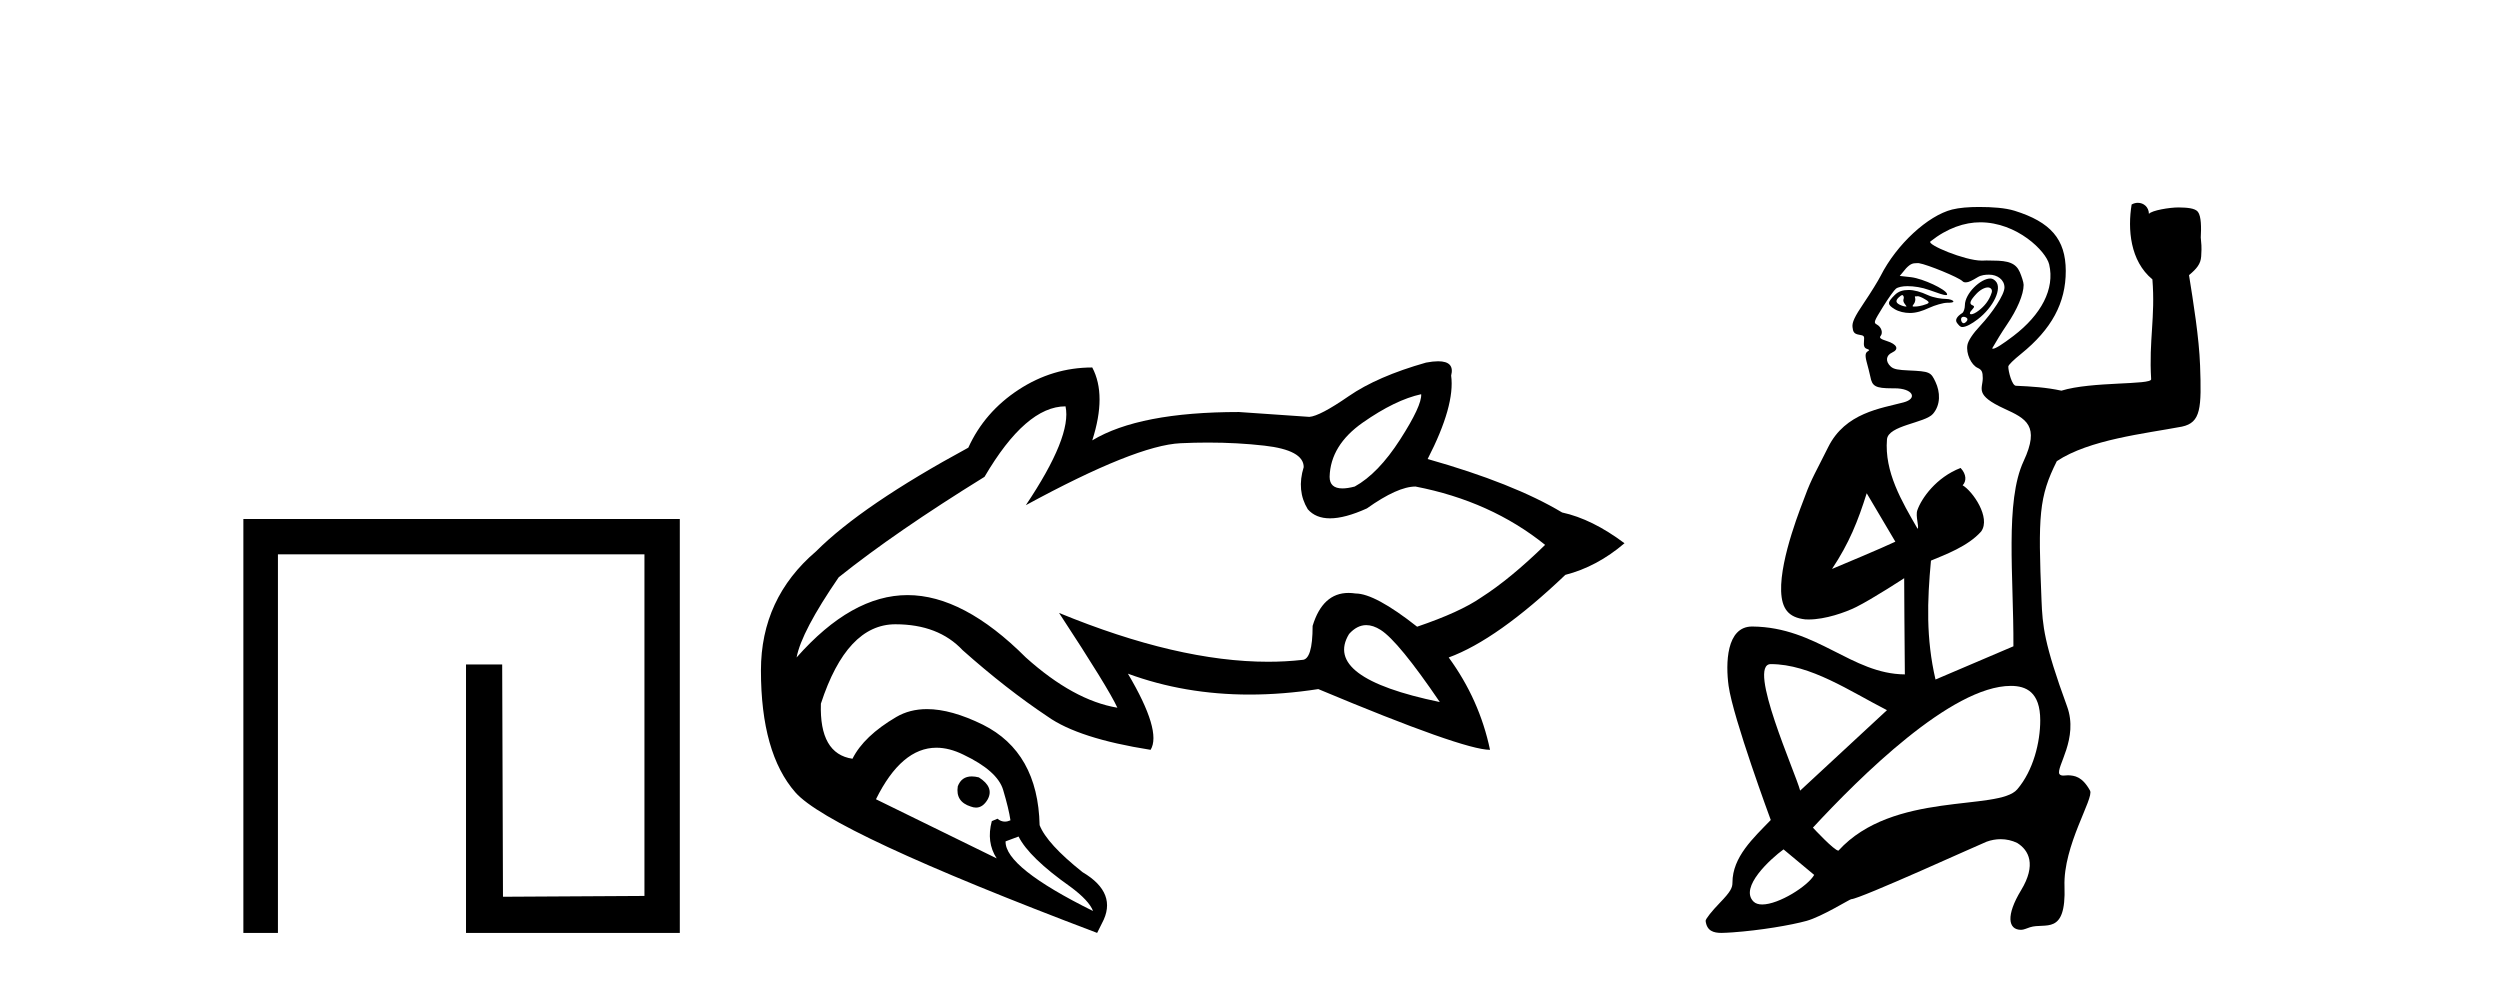<?xml version='1.0' encoding='UTF-8' standalone='yes'?><svg xmlns='http://www.w3.org/2000/svg' xmlns:xlink='http://www.w3.org/1999/xlink' width='104.0' height='41.0' ><path d='M 10.124 21.59 L 10.124 38.809 L 11.562 38.809 L 11.562 23.061 L 26.809 23.061 L 26.809 37.271 L 20.924 37.305 L 20.891 27.642 L 19.386 27.642 L 19.386 38.809 L 28.28 38.809 L 28.28 21.59 Z' style='fill:#000000;stroke:none' /><path d='M 59.121 16.399 Q 59.154 16.87 58.244 18.286 Q 57.335 19.701 56.357 20.24 Q 56.059 20.318 55.846 20.318 Q 55.312 20.318 55.312 19.836 Q 55.346 18.522 56.694 17.578 Q 58.042 16.635 59.121 16.399 ZM 56.837 26.005 Q 57.121 26.005 57.436 26.205 Q 58.177 26.677 59.896 29.205 Q 55.009 28.194 56.121 26.374 Q 56.451 26.005 56.837 26.005 ZM 44.326 16.904 Q 44.596 18.151 42.675 21.016 Q 47.258 18.522 49.112 18.438 Q 49.691 18.411 50.249 18.411 Q 51.476 18.411 52.6 18.539 Q 54.234 18.724 54.234 19.432 Q 53.931 20.409 54.403 21.184 Q 54.732 21.563 55.329 21.563 Q 55.951 21.563 56.863 21.15 Q 58.143 20.24 58.885 20.24 Q 62.019 20.847 64.277 22.667 Q 62.828 24.082 61.614 24.857 Q 60.738 25.464 58.952 26.071 Q 57.2 24.689 56.391 24.689 Q 56.239 24.666 56.099 24.666 Q 55.022 24.666 54.605 26.037 Q 54.605 27.452 54.167 27.452 Q 53.481 27.529 52.751 27.529 Q 48.994 27.529 44.057 25.498 L 44.057 25.498 Q 46.112 28.632 46.483 29.441 Q 44.663 29.137 42.675 27.351 Q 40.08 24.756 37.755 24.756 Q 35.429 24.756 33.138 27.351 Q 33.34 26.273 34.89 24.015 Q 37.249 22.128 40.956 19.836 Q 42.675 16.904 44.326 16.904 ZM 40.426 32.299 Q 39.998 32.299 39.844 32.71 Q 39.743 33.35 40.383 33.552 Q 40.499 33.596 40.602 33.596 Q 40.892 33.596 41.091 33.249 Q 41.361 32.743 40.72 32.339 Q 40.56 32.299 40.426 32.299 ZM 38.956 31.105 Q 39.491 31.105 40.08 31.395 Q 41.495 32.069 41.731 32.861 Q 41.967 33.653 42.035 34.125 Q 41.913 34.179 41.803 34.179 Q 41.637 34.179 41.495 34.058 L 41.259 34.159 Q 41.024 35.035 41.462 35.709 L 36.44 33.249 Q 37.5 31.105 38.956 31.105 ZM 42.372 34.799 Q 42.81 35.675 44.528 36.888 Q 45.304 37.461 45.472 37.899 Q 41.799 36.08 41.832 35.001 L 42.372 34.799 ZM 59.826 15.029 Q 59.614 15.029 59.323 15.084 Q 57.301 15.657 56.104 16.483 Q 54.908 17.309 54.47 17.342 L 51.538 17.14 Q 47.393 17.14 45.438 18.32 Q 46.045 16.432 45.438 15.287 Q 43.787 15.287 42.372 16.213 Q 40.956 17.14 40.282 18.623 Q 35.867 21.016 33.947 22.937 Q 31.655 24.891 31.655 27.89 Q 31.655 31.328 33.087 32.962 Q 34.519 34.597 45.641 38.809 L 45.843 38.405 Q 46.517 37.158 45.034 36.282 Q 43.551 35.102 43.248 34.327 Q 43.18 31.294 40.889 30.148 Q 39.57 29.499 38.562 29.499 Q 37.844 29.499 37.283 29.828 Q 35.935 30.62 35.463 31.564 Q 34.081 31.362 34.149 29.272 Q 35.227 25.97 37.249 25.97 Q 39.035 25.97 40.046 27.048 Q 41.866 28.666 43.585 29.811 Q 44.865 30.721 47.865 31.193 Q 48.337 30.418 46.921 28.025 L 46.921 28.025 Q 49.282 28.894 51.982 28.894 Q 53.367 28.894 54.841 28.666 Q 60.873 31.193 61.985 31.193 Q 61.547 29.104 60.266 27.351 Q 62.288 26.61 65.119 23.914 Q 66.434 23.577 67.579 22.599 Q 66.231 21.589 64.984 21.319 Q 62.962 20.106 59.39 19.095 Q 60.536 16.87 60.368 15.624 Q 60.523 15.029 59.826 15.029 Z' style='fill:#000000;stroke:none' /><path d='M 79.136 12.276 C 79.175 12.276 79.219 12.357 79.189 12.435 C 79.163 12.503 79.187 12.581 79.242 12.648 C 79.303 12.722 79.323 12.754 79.295 12.754 C 79.271 12.754 79.198 12.747 79.083 12.701 C 78.878 12.618 78.834 12.525 78.976 12.382 C 79.039 12.319 79.101 12.276 79.136 12.276 ZM 79.782 12.322 C 79.795 12.322 79.81 12.324 79.826 12.329 C 79.927 12.36 80.062 12.431 80.145 12.488 C 80.284 12.584 80.273 12.621 79.986 12.701 C 79.796 12.754 79.675 12.754 79.617 12.754 C 79.616 12.754 79.615 12.754 79.614 12.754 C 79.548 12.754 79.55 12.725 79.614 12.648 C 79.669 12.581 79.694 12.453 79.667 12.382 C 79.649 12.335 79.661 12.328 79.686 12.328 C 79.696 12.328 79.708 12.329 79.72 12.329 C 79.736 12.329 79.756 12.322 79.782 12.322 ZM 79.401 12.063 C 79.161 12.063 78.976 12.117 78.817 12.276 C 78.516 12.577 78.493 12.663 78.817 12.86 C 78.988 12.965 79.228 13.02 79.455 13.02 C 79.711 13.02 79.968 12.939 80.252 12.807 C 80.49 12.696 80.844 12.595 80.995 12.595 C 81.147 12.595 81.261 12.586 81.261 12.542 C 81.261 12.497 81.116 12.435 80.942 12.435 C 80.768 12.435 80.437 12.387 80.198 12.276 C 79.905 12.139 79.624 12.063 79.401 12.063 ZM 82.695 11.957 C 82.802 11.957 82.896 12.037 82.855 12.17 C 82.749 12.513 82.539 12.744 82.324 12.913 C 82.185 13.022 82.068 13.073 82.005 13.073 C 81.925 13.073 81.919 13.007 82.058 12.86 C 82.139 12.774 82.139 12.731 82.058 12.701 C 81.894 12.641 81.966 12.492 82.217 12.223 C 82.379 12.05 82.567 11.957 82.695 11.957 ZM 81.686 13.179 C 81.753 13.179 81.845 13.218 81.845 13.285 C 81.845 13.352 81.753 13.445 81.686 13.445 C 81.686 13.445 81.686 13.445 81.686 13.445 C 81.619 13.445 81.58 13.352 81.58 13.285 C 81.58 13.218 81.619 13.179 81.686 13.179 ZM 82.802 11.585 C 82.396 11.585 81.739 12.206 81.739 12.701 C 81.739 12.826 81.689 12.984 81.633 13.02 C 81.396 13.171 81.315 13.318 81.42 13.445 C 81.484 13.521 81.534 13.604 81.633 13.604 C 81.787 13.604 82.023 13.474 82.27 13.285 C 82.93 12.782 83.308 11.985 83.014 11.692 C 82.958 11.635 82.885 11.585 82.802 11.585 ZM 82.377 9.248 C 83.911 9.248 85.117 10.451 85.246 11.001 C 85.484 12.017 84.922 13.089 83.758 13.976 C 83.313 14.315 83.013 14.507 82.908 14.507 C 82.846 14.507 82.893 14.469 82.961 14.348 C 83.016 14.249 83.255 13.846 83.492 13.498 C 83.912 12.882 84.183 12.251 84.183 11.851 C 84.183 11.742 84.094 11.482 84.024 11.32 C 83.863 10.95 83.553 10.841 82.908 10.841 C 82.821 10.841 82.732 10.836 82.635 10.836 C 82.586 10.836 82.536 10.837 82.483 10.841 C 82.476 10.842 82.47 10.842 82.465 10.842 C 82.454 10.842 82.445 10.841 82.43 10.841 C 81.741 10.841 80.141 10.174 80.305 10.045 C 81.01 9.485 81.731 9.248 82.377 9.248 C 82.377 9.248 82.377 9.248 82.377 9.248 ZM 77.655 20.519 L 78.847 22.534 C 78.243 22.819 76.687 23.469 76.212 23.668 C 76.928 22.592 77.292 21.673 77.655 20.519 ZM 79.787 10.945 C 79.799 10.945 79.812 10.945 79.826 10.948 C 80.184 11.004 81.478 11.537 81.633 11.692 C 81.685 11.744 81.723 11.745 81.787 11.745 C 81.789 11.745 81.79 11.745 81.792 11.745 C 81.894 11.745 82.034 11.675 82.27 11.532 C 82.427 11.438 82.594 11.426 82.749 11.426 C 83.083 11.426 83.384 11.631 83.386 11.957 C 83.388 12.256 82.879 13.015 82.377 13.551 C 82.063 13.886 81.879 14.171 81.845 14.348 C 81.778 14.705 82.002 15.182 82.27 15.304 C 82.441 15.382 82.483 15.468 82.483 15.729 C 82.483 16.177 82.128 16.427 83.386 17.004 C 84.282 17.415 84.873 17.704 84.183 19.183 C 83.401 20.859 83.771 23.988 83.758 26.886 L 80.517 28.268 C 80.12 26.555 80.171 25.009 80.328 23.321 C 80.894 23.084 81.872 22.729 82.418 22.107 C 82.826 21.533 82.067 20.435 81.646 20.188 C 81.804 20.024 81.815 19.74 81.561 19.467 C 80.545 19.858 79.933 20.731 79.761 21.226 C 79.675 21.474 79.846 21.912 79.773 21.998 C 79.106 20.844 78.388 19.628 78.498 18.279 C 78.546 17.692 80.083 17.6 80.411 17.217 C 80.739 16.834 80.714 16.307 80.517 15.889 C 80.324 15.477 80.28 15.45 79.401 15.41 C 78.973 15.391 78.782 15.363 78.658 15.251 C 78.423 15.039 78.454 14.784 78.711 14.667 C 79.018 14.527 78.912 14.32 78.498 14.189 C 78.233 14.105 78.167 14.055 78.233 13.976 C 78.341 13.846 78.27 13.603 78.073 13.498 C 77.932 13.422 77.956 13.373 78.339 12.754 C 78.566 12.387 78.799 12.066 78.87 12.01 C 78.954 11.944 79.142 11.904 79.348 11.904 C 79.625 11.904 79.954 11.955 80.252 12.063 C 80.69 12.223 80.868 12.276 80.942 12.276 C 80.991 12.276 81.011 12.273 80.995 12.223 C 80.938 12.033 80.003 11.594 79.508 11.532 L 79.03 11.479 L 79.295 11.16 C 79.478 10.97 79.58 10.948 79.72 10.948 C 79.744 10.948 79.764 10.945 79.787 10.945 ZM 73.664 27.627 C 75.315 27.627 76.957 28.756 78.498 29.543 L 74.886 32.89 C 74.714 32.195 72.655 27.627 73.664 27.627 ZM 83.652 28.533 C 84.279 28.533 84.874 28.782 84.874 29.968 C 84.874 30.872 84.59 32.05 83.917 32.837 C 83.132 33.754 78.748 32.893 76.479 35.387 C 76.303 35.387 75.417 34.43 75.417 34.43 C 77.357 32.336 81.178 28.533 83.652 28.533 ZM 74.195 35.334 L 75.47 36.396 C 75.213 36.857 73.999 37.626 73.308 37.626 C 73.157 37.626 73.03 37.589 72.945 37.504 C 72.352 36.911 73.657 35.727 74.195 35.334 ZM 88.936 8.437 C 88.85 8.437 88.761 8.459 88.676 8.507 C 88.508 9.53 88.609 10.854 89.54 11.622 C 89.665 13.197 89.391 14.152 89.488 15.774 C 89.508 16.023 87.014 15.861 85.755 16.252 C 85.123 16.114 84.501 16.076 83.864 16.048 C 83.702 16.048 83.545 15.457 83.545 15.251 C 83.545 15.182 83.769 14.969 84.077 14.72 C 85.345 13.695 85.94 12.602 85.936 11.266 C 85.932 9.948 85.302 9.235 83.811 8.769 C 83.419 8.647 82.874 8.61 82.324 8.61 C 81.908 8.61 81.507 8.641 81.208 8.716 C 80.202 8.971 78.903 10.156 78.233 11.479 C 78.131 11.68 77.828 12.173 77.542 12.595 C 77.139 13.19 77.045 13.413 77.064 13.604 C 77.084 13.807 77.129 13.888 77.329 13.923 C 77.545 13.961 77.563 13.966 77.542 14.189 C 77.525 14.369 77.545 14.468 77.648 14.507 C 77.764 14.552 77.792 14.558 77.701 14.614 C 77.611 14.669 77.575 14.754 77.648 15.039 C 77.698 15.232 77.781 15.534 77.808 15.676 C 77.881 16.065 78.016 16.154 78.711 16.154 C 78.727 16.154 78.757 16.154 78.784 16.154 C 78.797 16.154 78.809 16.154 78.817 16.154 C 79.577 16.154 79.791 16.578 79.189 16.739 C 78.249 16.99 76.764 17.168 76.054 18.598 C 75.574 19.566 75.354 19.915 75.098 20.617 C 74.973 20.959 74.049 23.196 74.095 24.592 C 74.122 25.31 74.386 25.688 75.097 25.766 C 75.145 25.769 75.195 25.77 75.245 25.77 C 75.932 25.77 76.77 25.475 77.212 25.255 C 77.902 24.912 79.214 24.053 79.214 24.053 C 79.214 24.053 79.228 26.992 79.242 28.055 C 77.022 28.038 75.591 26.089 72.9 26.063 C 72.896 26.063 72.892 26.063 72.889 26.063 C 71.805 26.063 71.785 27.618 71.91 28.533 C 72.094 29.867 73.664 34.112 73.664 34.112 C 72.94 34.861 72.07 35.65 72.07 36.715 C 72.07 36.927 72.002 37.087 71.538 37.565 C 71.226 37.887 70.949 38.229 70.954 38.309 C 71.004 38.732 71.288 38.809 71.617 38.809 C 71.765 38.809 71.921 38.794 72.07 38.787 C 73.218 38.706 74.507 38.487 75.151 38.309 C 75.798 38.129 76.952 37.406 77.011 37.406 C 77.357 37.406 82.491 35.065 82.642 35.015 C 82.831 34.946 83.03 34.91 83.227 34.91 C 83.464 34.91 83.699 34.961 83.917 35.068 C 84.403 35.368 84.72 35.975 84.077 37.034 C 83.444 38.076 83.529 38.681 84.077 38.681 C 84.186 38.681 84.303 38.621 84.449 38.574 C 85.082 38.37 85.956 38.945 85.883 36.874 C 85.823 35.17 87.119 33.205 86.946 32.89 C 86.615 32.288 86.285 32.265 86.042 32.252 C 86.037 32.252 86.032 32.252 86.027 32.252 C 85.972 32.252 85.903 32.264 85.837 32.264 C 85.77 32.264 85.707 32.251 85.671 32.199 C 85.521 31.913 86.481 30.725 85.989 29.383 C 85.024 26.746 84.971 26.03 84.927 24.974 C 84.781 21.453 84.818 20.671 85.564 19.183 C 86.926 18.283 89.213 18.041 90.768 17.748 C 91.562 17.579 91.586 16.973 91.523 15.198 C 91.483 14.058 91.241 12.559 91.063 11.446 C 91.385 11.178 91.549 10.978 91.569 10.667 C 91.599 10.2 91.571 10.168 91.552 9.88 C 91.574 9.474 91.576 9 91.433 8.812 C 91.311 8.653 90.955 8.635 90.657 8.63 C 90.647 8.63 90.638 8.629 90.628 8.629 C 90.25 8.629 89.514 8.752 89.395 8.897 C 89.39 8.613 89.177 8.437 88.936 8.437 Z' style='fill:#000000;stroke:none' /></svg>